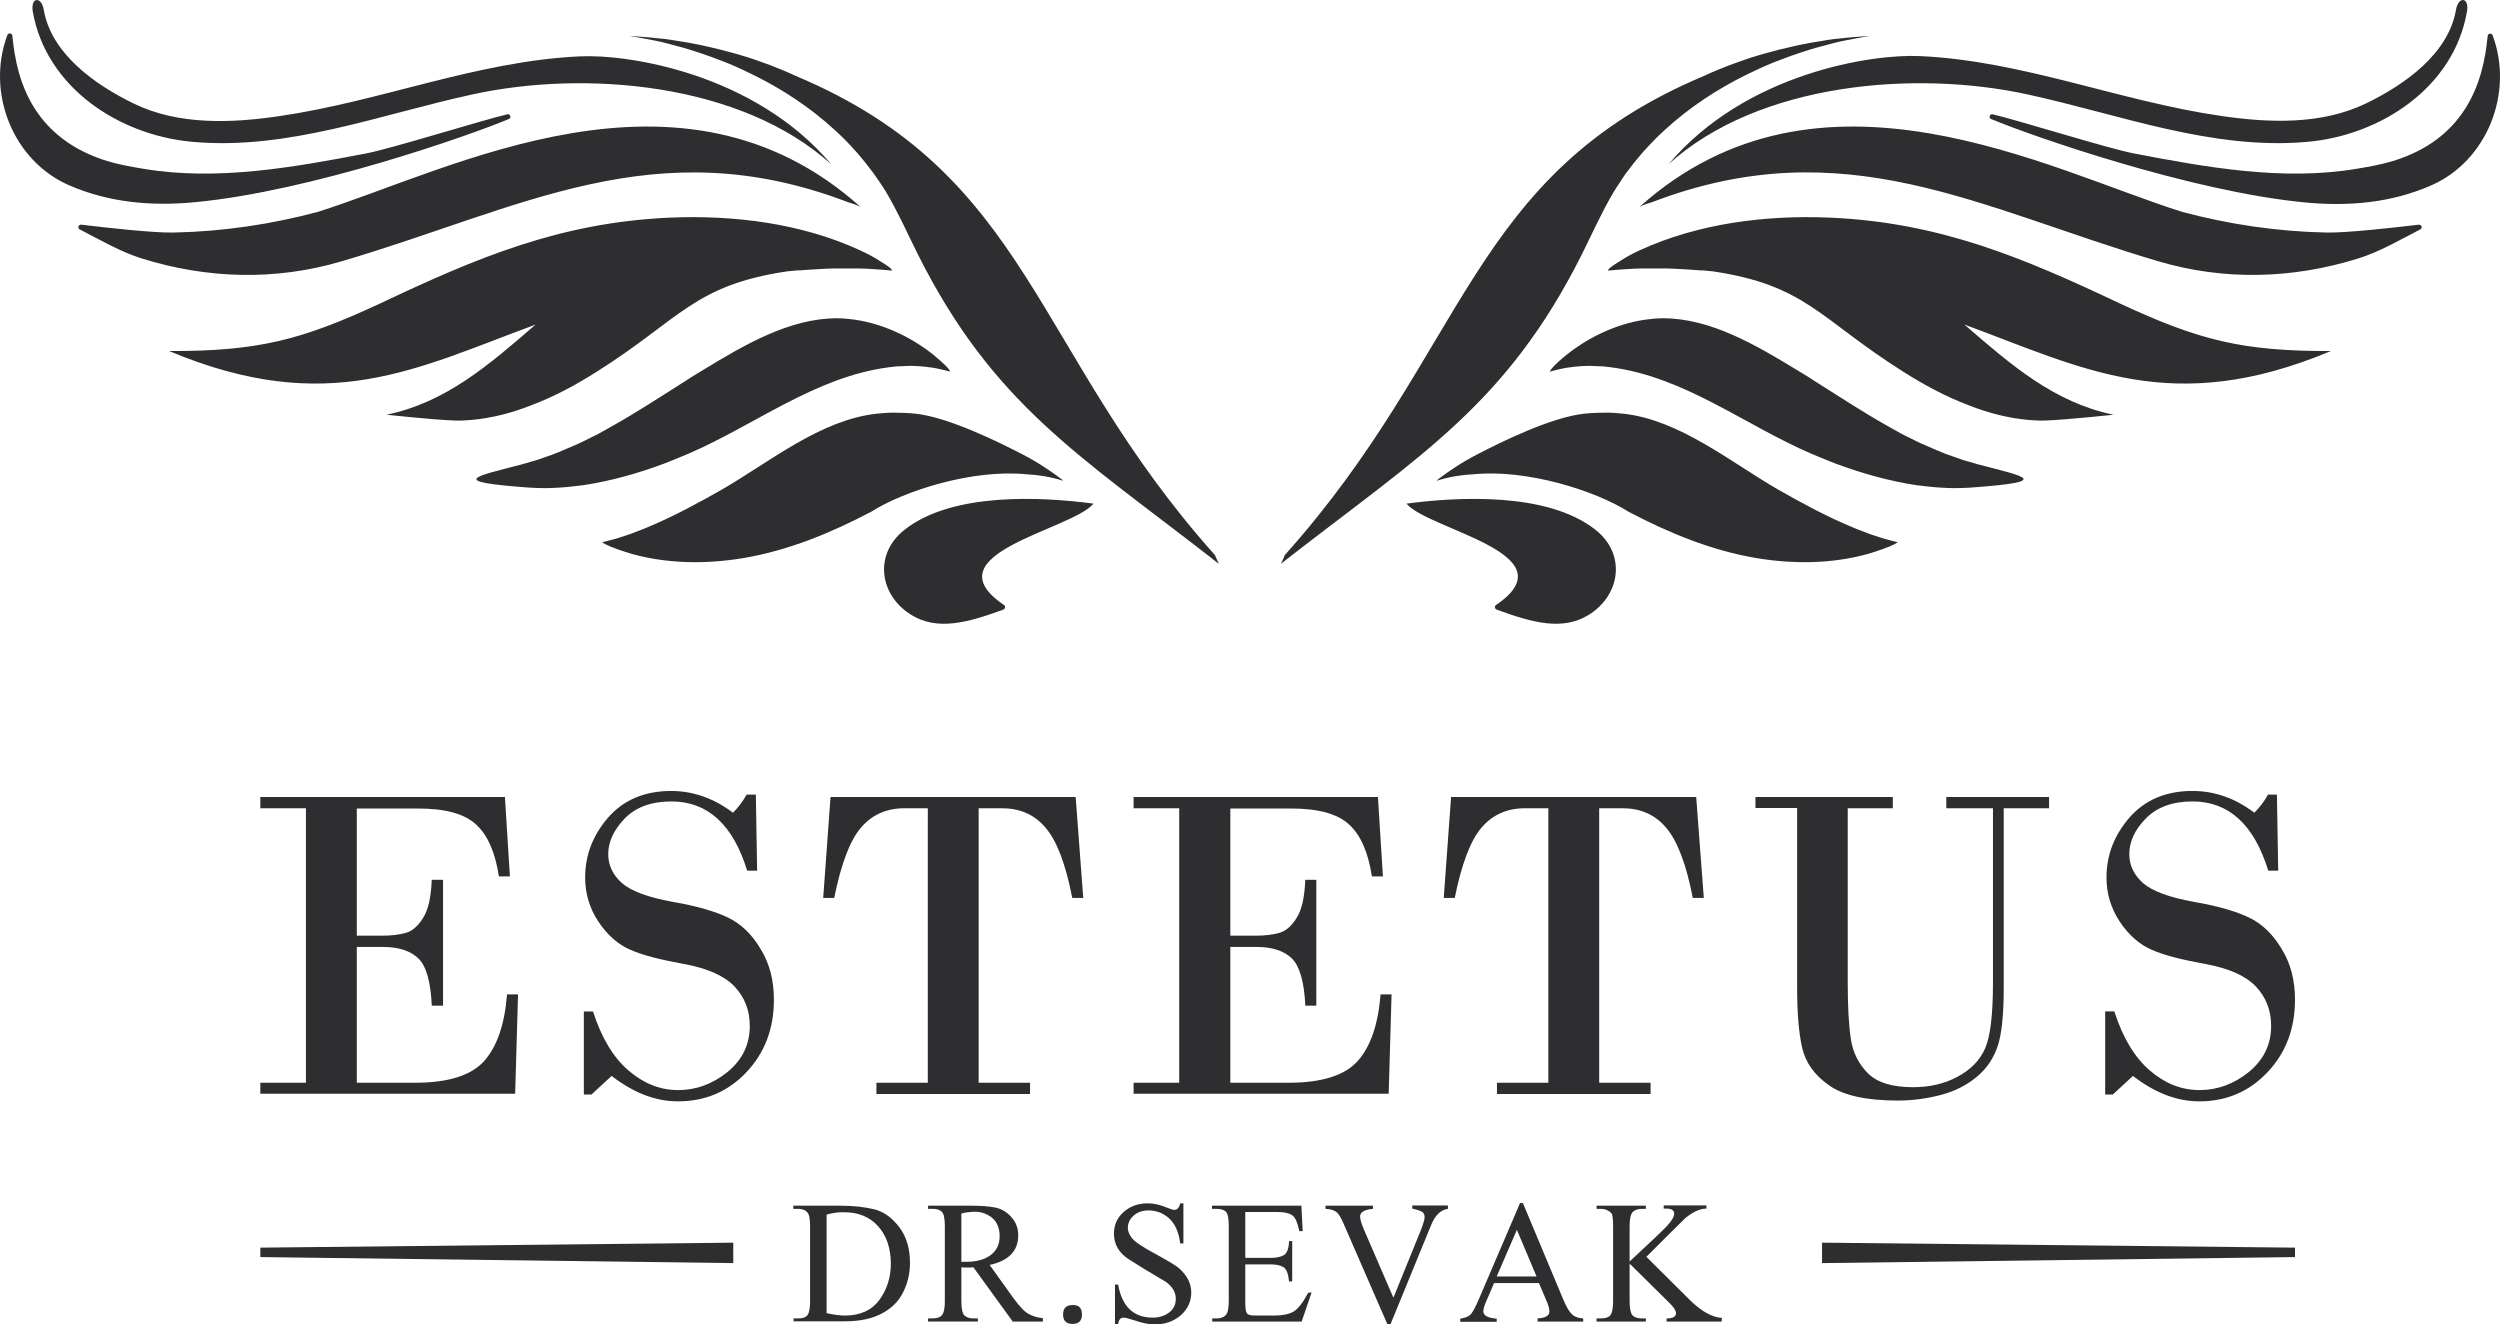 <?xml version="1.0" encoding="UTF-8"?> <!-- Generator: Adobe Illustrator 19.2.0, SVG Export Plug-In . SVG Version: 6.00 Build 0) --> <svg xmlns="http://www.w3.org/2000/svg" xmlns:xlink="http://www.w3.org/1999/xlink" id="Layer_1" x="0px" y="0px" viewBox="0 0 953.6 505.2" style="enable-background:new 0 0 953.6 505.2;" xml:space="preserve"> <style type="text/css"> .st0{fill:#2E2E30;} </style> <g> <path class="st0" d="M136.1,308.3v48.6h9.9c3.5,0,6.4-0.4,8.9-1.1c2.4-0.7,4.6-2.6,6.5-5.7c2-3.1,3-7.9,3.3-14.5h4.3v48h-4.3 c-0.4-9.1-2.1-15.1-5.1-18s-7.5-4.4-13.6-4.4h-9.9V413h22.3c12.6,0,21.4-2.8,26.3-8.3c4.9-5.5,7.8-14,8.7-25.4h4.2l-1.1,37.9H99.3 V413h17.4V308.3H99.3V304h93.3l1.9,30.3h-4.2c-1.4-9.2-4.3-15.8-8.7-19.8c-4.4-4.1-11.8-6.1-22.1-6.1h-23.4V308.3z M288.3,302.7 l0.5,29.4H285c-5.4-17.6-15.1-26.4-28.9-26.4c-7.7,0-13.6,2.2-17.8,6.5c-4.2,4.4-6.3,8.9-6.3,13.6c0,4.3,1.8,8,5.3,11.1 c3.5,3,9.9,5.4,19.3,7.1c9.3,1.6,16.4,3.7,21.3,6.1s9,6.4,12.3,12c3.4,5.5,5,12,5,19.2c0,11.1-3.5,20.3-10.5,27.7 c-7,7.4-15.7,11.1-26.1,11.1c-8.5,0-16.9-3.2-25.3-9.7l-7.7,7.1h-2.9v-31.7h3.5c3.2,10,7.7,17.5,13.5,22.5s12.1,7.5,19,7.5 c6.8,0,13.1-2.3,18.8-6.9c5.7-4.7,8.5-10.5,8.5-17.6c0-6-2-11-5.9-15.1c-4-4.1-10.4-6.9-19.2-8.5c-8.8-1.6-15.7-3.3-20.4-5.4 c-4.7-2-8.8-5.6-12.2-10.7s-5.1-10.7-5.1-16.9c0-8.6,3-16.2,8.8-22.9c5.9-6.7,13.9-10.1,24-10.1c8.4,0,16.3,2.8,23.6,8.3 c2-2,3.7-4.3,5.2-6.9h3.5V302.7z M316.8,304h93.5l2.9,38.5H409c-2.5-12.9-5.9-21.8-10.2-26.8c-4.2-5-9.8-7.4-16.6-7.4h-8.9V413 h19.6v4.3h-58.6V413h19.6V308.3H345c-6.9,0-12.4,2.5-16.6,7.4s-7.6,13.9-10.2,26.8H314L316.8,304L316.8,304z M469.3,308.3v48.6h9.9 c3.5,0,6.4-0.4,8.9-1.1c2.4-0.7,4.6-2.6,6.5-5.7c2-3.1,3-7.9,3.3-14.5h4.2v48h-4.2c-0.4-9.1-2.2-15.1-5.1-18 c-3-2.9-7.5-4.4-13.6-4.4h-9.9V413h22.3c12.6,0,21.4-2.8,26.3-8.3s7.8-14,8.7-25.4h4.2l-1.1,37.9h-97.3V413h17.4V308.3h-17.4V304 h93.2l1.9,30.3h-4.2c-1.4-9.2-4.3-15.8-8.7-19.8c-4.4-4.1-11.8-6.1-22.1-6.1h-23.2V308.3z M553.5,304H647l2.9,38.5h-4.2 c-2.5-12.9-5.9-21.8-10.2-26.8c-4.2-5-9.8-7.4-16.6-7.4H610V413h19.6v4.3H571V413h19.6V308.3h-8.9c-6.9,0-12.4,2.5-16.6,7.4 c-4.2,4.9-7.6,13.9-10.2,26.8h-4.2L553.5,304L553.5,304z M760.3,308.3h-17.9V304h39.2v4.3h-17.3v68.5c0,9.9-0.7,17.2-2.2,21.9 c-1.5,4.7-4.1,8.7-7.9,11.9c-3.8,3.2-8.4,5.6-13.7,7s-10.8,2.2-16.5,2.2c-12,0-20.8-1.9-26.3-5.8c-5.6-3.9-9-8.7-10.3-14.4 c-1.3-5.7-1.9-13.3-1.9-22.9v-68.5h-15.9V304H722v4.3h-17.2v66.5c0,9.2,0.4,16.4,1.2,21.6c0.8,5.3,3.1,9.6,6.6,13.1 c3.6,3.5,9.3,5.2,17.1,5.2c6.3,0,12-1.3,17-4s8.5-6.2,10.5-10.8c2-4.5,3-12.9,3-25.2v-66.4H760.3z M868.5,302.7l0.5,29.4h-3.8 c-5.4-17.6-15.1-26.4-28.9-26.4c-7.6,0-13.6,2.2-17.8,6.5c-4.3,4.4-6.3,8.9-6.3,13.6c0,4.3,1.8,8,5.3,11.1c3.5,3,9.9,5.4,19.3,7.1 c9.3,1.6,16.4,3.7,21.3,6.1c4.9,2.4,9,6.4,12.3,12c3.4,5.5,5,12,5,19.2c0,11.1-3.5,20.3-10.5,27.7c-7,7.4-15.7,11.1-26,11.1 c-8.5,0-16.9-3.2-25.3-9.7l-7.7,7.1H803v-31.7h3.5c3.2,10,7.7,17.5,13.5,22.5s12.1,7.5,19,7.5c6.8,0,13.1-2.3,18.8-6.9 c5.7-4.7,8.5-10.5,8.5-17.6c0-6-2-11-5.9-15.1c-4-4.1-10.4-6.9-19.2-8.5s-15.7-3.3-20.4-5.4c-4.7-2-8.8-5.6-12.2-10.7 s-5.1-10.7-5.1-16.9c0-8.6,3-16.2,8.8-22.9c5.9-6.7,13.9-10.1,24-10.1c8.5,0,16.3,2.8,23.6,8.3c2-2,3.8-4.3,5.2-6.9h3.4V302.7z"></path> <path class="st0" d="M302.7,504.1v-1.2h1.7c1.9,0,3.1-0.5,3.7-1.4s0.9-2.7,0.9-5.2v-28.6c0-3-0.4-4.8-1.3-5.5 c-0.8-0.8-2-1.1-3.4-1.1h-1.7v-1.2h18c5,0,9.3,0.5,13,1.4c3.7,1,6.8,3.3,9.5,6.9s4,8.1,4,13.5c0,4.2-0.9,7.9-2.7,11.4 c-1.8,3.5-4.5,6.1-8.2,8c-3.6,1.9-8.2,2.9-13.9,2.9h-19.6V504.1z M315.3,463.3v37.6c2.8,0.6,5.1,0.9,7,0.9c5.8,0,10.2-2,13.1-5.9 c2.9-4,4.4-8.6,4.4-13.8c0-5.9-1.6-10.7-4.8-14.3c-3.2-3.6-7.5-5.4-12.9-5.4C320,462.3,317.8,462.6,315.3,463.3L315.3,463.3z M398.1,504.1h-11.8l-15-20.7c-1.1,0.1-2,0.1-2.7,0.1c-0.4,0-1,0-1.9-0.1v12.9c0,2.9,0.4,4.7,1.2,5.5c0.8,0.7,1.9,1.1,3.4,1.1h1.7 v1.2h-19v-1.2h1.7c1.8,0,3.1-0.5,3.7-1.4c0.7-0.9,1-2.7,1-5.2v-28.6c0-2.9-0.4-4.8-1.2-5.5c-0.8-0.8-2-1.1-3.5-1.1H354v-1.2h16.1 c4,0,7.1,0.2,9.5,0.7s4.5,1.7,6.2,3.7c1.8,2,2.6,4.3,2.6,6.9c0,5.9-3.6,9.7-10.9,11.3l9.1,12.7c2.3,3.1,4.2,5.2,5.8,6 c1.6,0.9,3.4,1.4,5.4,1.6v1.3H398.1z M366.7,462.9v18.4h1.8c3.9,0,7-0.8,9.3-2.5s3.5-4.1,3.5-7.2c0-3.2-1-5.5-2.9-7.1 c-1.9-1.5-4.1-2.3-6.6-2.3C369.7,462.3,368,462.5,366.7,462.9L366.7,462.9z M412.7,501.4c0,2.4-1.2,3.6-3.6,3.6s-3.6-1.2-3.6-3.6 s1.2-3.6,3.6-3.6C411.5,497.7,412.7,498.9,412.7,501.4L412.7,501.4z M426.5,505.1h-1.2V490h1.2c1.5,8.4,5.9,12.6,13.2,12.6 c2.5,0,4.6-0.7,6.3-2c1.7-1.3,2.5-3.1,2.5-5.2c0-2.4-1.2-4.5-3.7-6.4c-5.8-3.4-10.6-6.3-14.3-8.7c-3.7-2.4-5.6-5.7-5.6-9.7 c0-3.3,1.2-6.1,3.7-8.3c2.5-2.2,5.5-3.3,9.2-3.3c2.4,0,4.9,0.6,7.5,1.7c1.2,0.5,2.1,0.8,2.6,0.8c1.2,0,1.9-0.9,2.3-2.5h1.2v15.3 h-1.2c-0.6-4.5-2.1-7.7-4.4-9.7s-4.9-2.9-7.8-2.9c-2.1,0-4,0.6-5.5,1.9s-2.3,2.9-2.3,4.8c0,1.2,0.5,2.5,1.6,3.9s4.2,3.5,9.5,6.3 c3.2,1.8,5.7,3.2,7.3,4.3c1.6,1.1,3,2.6,4.1,4.3c1.1,1.8,1.7,3.7,1.7,5.7c0,3.5-1.3,6.4-4,8.8c-2.7,2.3-6,3.5-9.9,3.5 c-2.1,0-4.8-0.5-7.9-1.6c-1.9-0.6-3.3-1-4-1C427.4,502.6,426.7,503.4,426.5,505.1L426.5,505.1z M500.3,493l-3.8,11.1h-34.1v-1.2 h1.6c1.5,0,2.7-0.4,3.5-1.2c0.8-0.8,1.2-2.6,1.2-5.4v-28.7c0-3-0.4-4.8-1.2-5.5c-0.8-0.7-2-1-3.6-1h-1.6v-1.2h34.1l0.5,9.7h-1.3 c-0.6-3-1.4-5-2.5-5.9s-3.1-1.4-6.1-1.4h-12v17.5h9.7c2.3,0,4-0.4,5.1-1.1s1.8-2.5,1.9-5.3h1.2v15.4h-1.2c-0.3-3-1-4.8-2.2-5.5 s-2.8-1-4.7-1H475v14.5c0,2.1,0.2,3.5,0.6,4.1s1.4,0.9,3,0.9h7.5c3.1,0,5.5-0.5,7.3-1.5c1.7-1,3.6-3.4,5.6-7.2L500.3,493L500.3,493 z M552.4,461.1c-2.8,0.3-5,2.4-6.6,6.4l-15.4,37.6h-1.2L512.6,467c-0.9-2.2-1.8-3.7-2.6-4.5c-0.9-0.8-2.3-1.3-4.4-1.4v-1.2h18.1 v1.2c-3.3,0.3-4.9,1.3-4.9,2.9c0,1.1,0.5,2.8,1.5,5.1l11.2,25.9l10.4-25.6c1-2.5,1.5-4.3,1.5-5.2c0-0.7-0.2-1.3-0.7-1.8 c-0.5-0.4-1.8-0.9-4-1.4v-1.2h13.6v1.3H552.4z M603.9,504.1h-17.4v-1.2c3-0.2,4.5-1,4.5-2.7c0-0.9-0.4-2.5-1.3-4.5l-2.7-6.3h-17.1 l-3,7c-0.7,1.6-1.1,2.9-1.1,3.8c0,1.6,1.7,2.5,5.1,2.8v1.2H557V503c1.7-0.3,2.9-0.7,3.7-1.4c0.8-0.6,2-2.7,3.5-6.3l15.6-36.4h1.1 l15.4,36.8c1.1,2.6,2.1,4.4,3.1,5.4c1,1.1,2.5,1.7,4.5,1.8L603.9,504.1L603.9,504.1z M586.1,486.9l-7.5-17.8l-7.7,17.8H586.1 L586.1,486.9z M656.7,504.1h-21v-1.2c2.4,0,3.6-0.7,3.6-2c0-0.9-0.8-2.2-2.3-3.7L621.6,482v14.3c0,2.8,0.4,4.6,1.1,5.4 c0.7,0.8,2,1.2,3.6,1.2h1.5v1.2H609v-1.2h1.5c2,0,3.3-0.5,3.9-1.4c0.6-1,0.9-2.7,0.9-5.2v-28.6c0-2.4-0.2-3.9-0.4-4.5 c-0.3-0.6-0.9-1.1-1.7-1.5s-1.7-0.6-2.6-0.6H609v-1.2h18.8v1.2h-1.5c-1.5,0-2.7,0.4-3.5,1.2c-0.8,0.8-1.2,2.6-1.2,5.4v13.5 c7.4-6.9,12.1-11.3,14.1-13.4s2.9-3.7,2.9-4.9c0-1.2-1-1.9-3-1.9h-1v-1.2h16.3v1.2c-1.4,0-2.8,0.4-4.2,1.1s-2.6,1.5-3.6,2.3 c-0.9,0.9-3.7,3.6-8.4,8.3l-6.7,6.7l16.3,16.2c4.5,4.5,8.7,6.9,12.5,7.1L656.7,504.1L656.7,504.1z"></path> <path class="st0" d="M608.6,202.1c-18.3-14.5-52.5-12.6-72.1-10c8.2,10,63.1,19.1,34.1,38.7c-0.7,0.5-0.4,1.6,0.5,1.8 c13.6,5,25,8,34.8,2C618,227.2,620.5,211.5,608.6,202.1L608.6,202.1z M345,202.1c18.3-14.5,52.5-12.6,72.1-10 c-8.1,10-63.1,19.1-34.1,38.7c0.7,0.5,0.4,1.6-0.5,1.8c-13.6,5-25,8-34.8,2C335.5,227.2,333.1,211.5,345,202.1L345,202.1z M16.7,3.8C19.6,20.5,36.2,32.3,51,39.5c17.1,8.3,37.2,7.5,55.5,4.8c38.7-5.6,75.4-21,114.7-22.8c18.2-0.9,66.5,6.4,95.9,41.2 c-34.6-31.3-94.3-36-136.8-26.7c-35.1,7.6-70.4,21.4-106.9,18.1c-28-2.5-55.8-20.7-60.9-49.7C11.6-1.1,15.8-1.6,16.7,3.8L16.7,3.8z M194.1,45.4c1.1-0.4,0.5-2.1-0.6-1.8c-9.4,2.2-44.3,13.1-53.7,14.9c-27.7,5.3-56.8,10.6-85,5.9c-4.8-0.8-9.4-1.6-14-3 C20.6,55.1,9,41.2,5.6,20.4C5.2,18.2,5,16,4.7,13.6c-0.1-1-1.5-1.2-1.9-0.2c-8.2,22,2.2,47.9,23.4,57.2c15.5,6.8,32,8.1,48.4,6.5 C118.1,73,178.6,51.9,194.1,45.4L194.1,45.4z M323.4,77.1C249.9,49,198.7,79.6,130.2,99.7c-25.1,7.4-51,6.7-76.1-1.1 c-8.3-2.6-15.9-7.1-23.7-11.1c-0.9-0.5-0.5-1.9,0.6-1.8c9.2,1.1,27.7,3.2,35.4,3c18.6-0.4,37-3.1,54.9-7.9 c51.1-16.1,138.3-63.3,206.9-1.9C326.7,78.1,325,77.6,323.4,77.1L323.4,77.1z M303.4,28.9c-3.2-1.5-6.4-2.8-9.5-4 c-2.5-0.9-4.9-1.8-7.3-2.6c-2.1-0.7-4.2-1.3-6.3-1.9c-1.9-0.5-3.8-1-5.6-1.5c-1.7-0.4-3.5-0.8-5.1-1.2c-1.6-0.4-3.2-0.7-4.8-1 c-1.5-0.3-3-0.6-4.5-0.8c-1.5-0.2-2.9-0.5-4.3-0.7s-2.7-0.4-4.1-0.5c-1.3-0.1-2.6-0.3-3.9-0.4c-1.3-0.1-2.5-0.2-3.7-0.3 c-1.3-0.1-2.4-0.2-3.5-0.2H240l0,0c0.1,0,0.4,0,0.9,0.1c0.9,0.1,2.4,0.3,4.3,0.7c1.4,0.2,2.9,0.6,4.7,0.9c1.6,0.3,3.3,0.7,5.1,1.2 c1.8,0.5,3.6,1,5.6,1.5c2,0.6,4.1,1.2,6.4,2c2.4,0.8,4.9,1.7,7.5,2.7c3.2,1.2,6.5,2.6,9.8,4.2c10.1,4.7,20.7,11,30.5,19.3 c2.4,2.1,4.8,4.2,7.1,6.5c1.6,1.6,3.2,3.3,4.7,5c1.2,1.4,2.4,2.8,3.6,4.3c1,1.3,2,2.6,3,3.9c0.8,1.2,1.7,2.4,2.5,3.6 c0.7,1.1,1.5,2.2,2.2,3.4c4.6,7.7,8.3,16.1,12.3,24.1c28.6,56.9,61.3,76.3,112.2,115.9c0.9,0.7,1.7,1.4,2.6,2l-0.3-0.5 c-0.4-1-0.9-1.9-1.3-2.9C393.6,133.6,393.5,66.7,303.4,28.9L303.4,28.9z M202,186c1.9,0.1,3.9,0.2,6,0.2c1.7,0,3.4-0.1,5.2-0.2 c1.5-0.1,3.1-0.2,4.7-0.4c1.4-0.2,2.9-0.3,4.4-0.5c10.7-1.6,21.3-4.6,31.4-8.4c1-0.4,2-0.8,3-1.2s1.9-0.8,2.9-1.2s1.9-0.8,2.9-1.2 c25.4-10.9,48.3-29.3,76.5-33c1.6-0.2,3.1-0.4,4.6-0.4c1.9-0.1,3.7-0.2,5.4-0.1c2.8,0.1,5.1,0.4,7.1,0.7c2.8,0.5,4.8,1.1,6.2,1.4 c0.3,0.1-0.1-0.6-1-1.6c-1.1-1.2-3-2.9-5.4-4.9c-6.4-5.1-17.2-11.5-30.1-13.3c-2.2-0.3-4.4-0.5-6.6-0.5 c-18.1,0-35.5,10.3-50.8,19.6l-2.3,1.4l-2.3,1.4l-2.3,1.5c-9.3,5.9-18.5,11.9-28.1,17.3c-0.8,0.5-1.7,0.9-2.5,1.4s-1.7,0.9-2.5,1.4 c-0.9,0.5-1.7,0.9-2.6,1.3c-0.9,0.4-1.7,0.9-2.6,1.3c-0.9,0.4-1.8,0.9-2.7,1.3c-0.9,0.4-1.8,0.8-2.8,1.2c-0.9,0.4-1.9,0.8-2.8,1.2 c-1,0.4-2,0.8-2.9,1.2c-1,0.4-2,0.8-3,1.1c-1,0.4-2.1,0.7-3.1,1.1c-1.1,0.4-2.2,0.7-3.3,1s-2.3,0.7-3.4,1 C181.2,181.8,170,183.7,202,186L202,186z M235.5,209.5c1.7,0.6,3.6,1.2,5.9,1.9c13.6,3.7,28.1,3.8,42,1.5 c17.3-2.9,33.5-9.6,48.9-17.7c12.6-8,38.6-16.3,59.1-14.3c4.4,0.2,9.1,0.9,14.2,2.5c0,0-0.3-0.2-0.8-0.7c-1.1-0.8-3.2-2.4-6.1-4.3 c-2.4-1.6-5.4-3.4-8.9-5.2c-8.5-4.4-27.8-14-40.5-15.4c-2.9-0.3-5.8-0.4-8.7-0.4c-2.1,0-4.1,0.2-6.2,0.4 c-21.3,2.3-40.7,18.3-58.8,28.8c-9.3,5.3-18.9,10.5-28.8,14.6c-1.1,0.5-2.2,0.9-3.3,1.3c-1.2,0.5-2.3,0.9-3.4,1.3 c-1.2,0.4-2.4,0.8-3.6,1.2c-1.3,0.4-2.6,0.8-3.9,1.1c-1,0.3-1.9,0.5-2.8,0.7C229.5,206.9,231.6,208.1,235.5,209.5L235.5,209.5z M936.8,3.8c-2.9,16.7-19.4,28.4-34.2,35.6c-17.1,8.3-37.2,7.5-55.5,4.8c-38.7-5.6-75.4-21-114.7-22.8 c-18.2-0.9-66.5,6.4-95.9,41.2C671,31.4,730.8,26.7,773.3,36c35.1,7.6,70.4,21.4,106.9,18.1C908.1,51.6,936,33.4,941,4.4 C942-1.1,937.7-1.6,936.8,3.8L936.8,3.8z M650.1,28.9c3.2-1.5,6.4-2.8,9.5-4c2.5-0.9,4.9-1.8,7.3-2.6c2.1-0.7,4.2-1.3,6.3-1.9 c1.9-0.5,3.8-1,5.6-1.5c1.7-0.4,3.4-0.8,5.1-1.2c1.6-0.4,3.2-0.7,4.8-1c1.5-0.3,3-0.6,4.5-0.8c1.5-0.2,2.9-0.5,4.2-0.7 c1.4-0.2,2.7-0.4,4.1-0.5c1.3-0.1,2.6-0.3,3.9-0.4c1.3-0.1,2.5-0.2,3.7-0.3s2.4-0.2,3.5-0.2h0.8l0,0c-0.1,0-0.4,0-0.9,0.1 c-0.9,0.1-2.4,0.3-4.3,0.7c-1.3,0.2-2.9,0.6-4.7,0.9c-1.6,0.3-3.3,0.7-5.1,1.2s-3.7,1-5.6,1.5c-2,0.6-4.1,1.2-6.4,2 c-2.4,0.8-4.9,1.7-7.5,2.7c-3.2,1.2-6.5,2.6-9.8,4.2c-10.1,4.7-20.7,11-30.5,19.3c-2.4,2.1-4.8,4.2-7.1,6.5c-1.6,1.6-3.1,3.3-4.7,5 c-1.2,1.4-2.4,2.8-3.6,4.3c-1,1.3-2,2.6-3,3.9c-0.8,1.2-1.7,2.4-2.4,3.6c-0.7,1.1-1.5,2.2-2.2,3.4c-4.6,7.7-8.3,16.1-12.3,24.1 c-28.6,56.9-61.3,76.3-112.2,115.9c-0.9,0.7-1.7,1.4-2.6,2l0.3-0.5c0.5-1,0.9-1.9,1.3-2.9C560,133.6,560,66.7,650.1,28.9 L650.1,28.9z M751.5,186c-1.9,0.1-3.9,0.2-6,0.2c-1.7,0-3.4-0.1-5.2-0.2c-1.5-0.1-3.1-0.2-4.7-0.4c-1.4-0.2-2.9-0.3-4.4-0.5 c-10.7-1.6-21.2-4.6-31.4-8.4c-1-0.4-2-0.8-3-1.2s-1.9-0.8-2.9-1.2s-1.9-0.8-2.9-1.2c-25.4-10.9-48.3-29.3-76.5-33 c-1.6-0.2-3.1-0.4-4.6-0.4c-1.9-0.1-3.7-0.2-5.4-0.1c-2.8,0.1-5.1,0.4-7.1,0.7c-2.8,0.5-4.8,1.1-6.1,1.4c-0.3,0.1,0.1-0.6,1-1.6 c1.1-1.2,2.9-2.9,5.4-4.9c6.4-5.1,17.2-11.5,30.1-13.3c2.2-0.3,4.4-0.5,6.6-0.5c18.1,0,35.5,10.3,50.8,19.6l2.3,1.4l2.3,1.4 l2.3,1.5c9.3,5.9,18.5,11.9,28.1,17.3c0.8,0.5,1.7,0.9,2.5,1.4s1.7,0.9,2.5,1.4c0.9,0.5,1.7,0.9,2.6,1.3c0.9,0.4,1.7,0.9,2.6,1.3 c0.9,0.4,1.8,0.9,2.7,1.3c0.9,0.4,1.8,0.8,2.8,1.2c0.9,0.4,1.9,0.8,2.8,1.2c1,0.4,1.9,0.8,2.9,1.2s2,0.8,3,1.1 c1,0.4,2.1,0.7,3.1,1.1c1.1,0.4,2.2,0.7,3.3,1c1.2,0.3,2.3,0.7,3.4,1C772.4,181.8,783.6,183.7,751.5,186L751.5,186z M718,209.5 c-1.6,0.6-3.6,1.2-5.9,1.9c-13.6,3.7-28.1,3.8-42,1.5c-17.3-2.9-33.5-9.6-48.9-17.7c-12.6-8-38.6-16.3-59.1-14.3 c-4.4,0.2-9.1,0.9-14.2,2.5c0,0,0.3-0.2,0.8-0.7c1.1-0.8,3.2-2.4,6.1-4.3c2.4-1.6,5.4-3.4,8.9-5.2c8.5-4.4,27.8-14,40.5-15.4 c2.8-0.3,5.8-0.4,8.8-0.4c2.1,0,4.1,0.2,6.2,0.4c21.3,2.3,40.7,18.3,58.8,28.8c9.3,5.3,18.9,10.5,28.8,14.6 c1.1,0.5,2.2,0.9,3.3,1.3c1.2,0.5,2.3,0.9,3.4,1.3c1.2,0.4,2.5,0.8,3.6,1.2c1.3,0.4,2.6,0.8,3.9,1.1c1,0.3,1.9,0.5,2.8,0.7 C724,206.9,722,208.1,718,209.5L718,209.5z M625.6,95.4C647.9,85.2,673.4,82,697.8,83c42,1.8,73.7,15.2,110.9,32.8 c29.9,13.9,46.4,18.2,80.4,18.1c-60.6,25.4-94.4,6.6-139.8-10.1c17.8,15.4,34.2,29.7,56.9,34.4c0,0-17.8,1.9-25.8,2.2 c-2,0.1-4.1,0-6.5-0.2c-7.9-0.7-15.6-2.7-22.9-5.6c-8.8-3.3-17.1-7.8-25-12.8c-31.9-20.1-37-33-72.7-38.3c-1.4-0.1-2.8-0.3-4.2-0.4 c-0.3,0-0.5,0.1-0.8,0.1c-0.1,0-0.1,0,0-0.1c-1.5-0.1-3-0.2-4.5-0.3c-1.7-0.1-3.4-0.2-5.2-0.3c-1.9-0.1-3.7-0.1-5.6-0.1 c-2.1,0-4.1,0-6.1,0c-2.3,0-4.7,0.1-7,0.3c-2.1,0.1-4.2,0.3-6.3,0.5c-0.2,0-0.3-0.1-0.1-0.4c0.4-0.6,1.8-1.6,4.1-3 C619.7,98.4,622.3,96.9,625.6,95.4L625.6,95.4z M327.9,95.4C305.7,85.2,280.1,82,255.8,83c-42,1.8-73.7,15.2-110.9,32.8 C115,129.7,98.4,134,64.5,133.9c60.6,25.4,94.4,6.6,139.8-10.1c-17.8,15.4-34.2,29.7-56.9,34.4c0,0,17.7,1.9,25.8,2.2 c1.9,0.1,4.1,0,6.5-0.2c7.9-0.7,15.6-2.7,22.9-5.6c8.8-3.3,17.1-7.8,25-12.8c31.9-20.1,37-33,72.7-38.3c1.4-0.1,2.8-0.3,4.2-0.4 c0.3,0,0.5,0.1,0.8,0.1c0.1,0,0.1,0,0-0.1c1.5-0.1,3-0.2,4.5-0.3c1.7-0.1,3.5-0.2,5.2-0.3c1.9-0.1,3.7-0.1,5.6-0.1c2,0,4.1,0,6.1,0 c2.4,0,4.7,0.1,7,0.3c2.1,0.1,4.2,0.3,6.3,0.5c0.3,0,0.3-0.1,0.1-0.4c-0.4-0.6-1.8-1.6-4.1-3C333.9,98.4,331.2,96.9,327.9,95.4 L327.9,95.4z M759.5,45.4c-1.1-0.4-0.5-2.1,0.6-1.8c9.4,2.2,44.3,13.1,53.7,14.9c27.7,5.3,56.8,10.6,85,5.9c4.8-0.8,9.4-1.6,14-3 c20.2-6.2,31.7-20.1,35.2-40.9c0.4-2.2,0.6-4.4,0.9-6.8c0.1-1,1.5-1.2,1.9-0.2c8.2,22-2.2,47.9-23.4,57.2 c-15.5,6.8-32,8.1-48.4,6.5C835.5,73,775,51.9,759.5,45.4L759.5,45.4z M630.2,77.1c73.5-28.1,124.7,2.4,193.2,22.6 c25.1,7.4,51,6.7,76.1-1.1c8.3-2.6,15.9-7.1,23.7-11.1c1-0.5,0.5-1.9-0.6-1.8c-9.2,1.1-27.7,3.2-35.4,3c-18.5-0.4-37-3.1-54.9-7.9 C781.2,64.7,694,17.5,625.4,78.9C626.9,78.1,628.5,77.6,630.2,77.1L630.2,77.1z"></path> <polygon class="st0" points="875.4,475.9 695,474 695,481.8 875.4,479.5 "></polygon> <polygon class="st0" points="99.3,475.9 279.7,474 279.7,481.8 99.3,479.5 "></polygon> </g> </svg> 